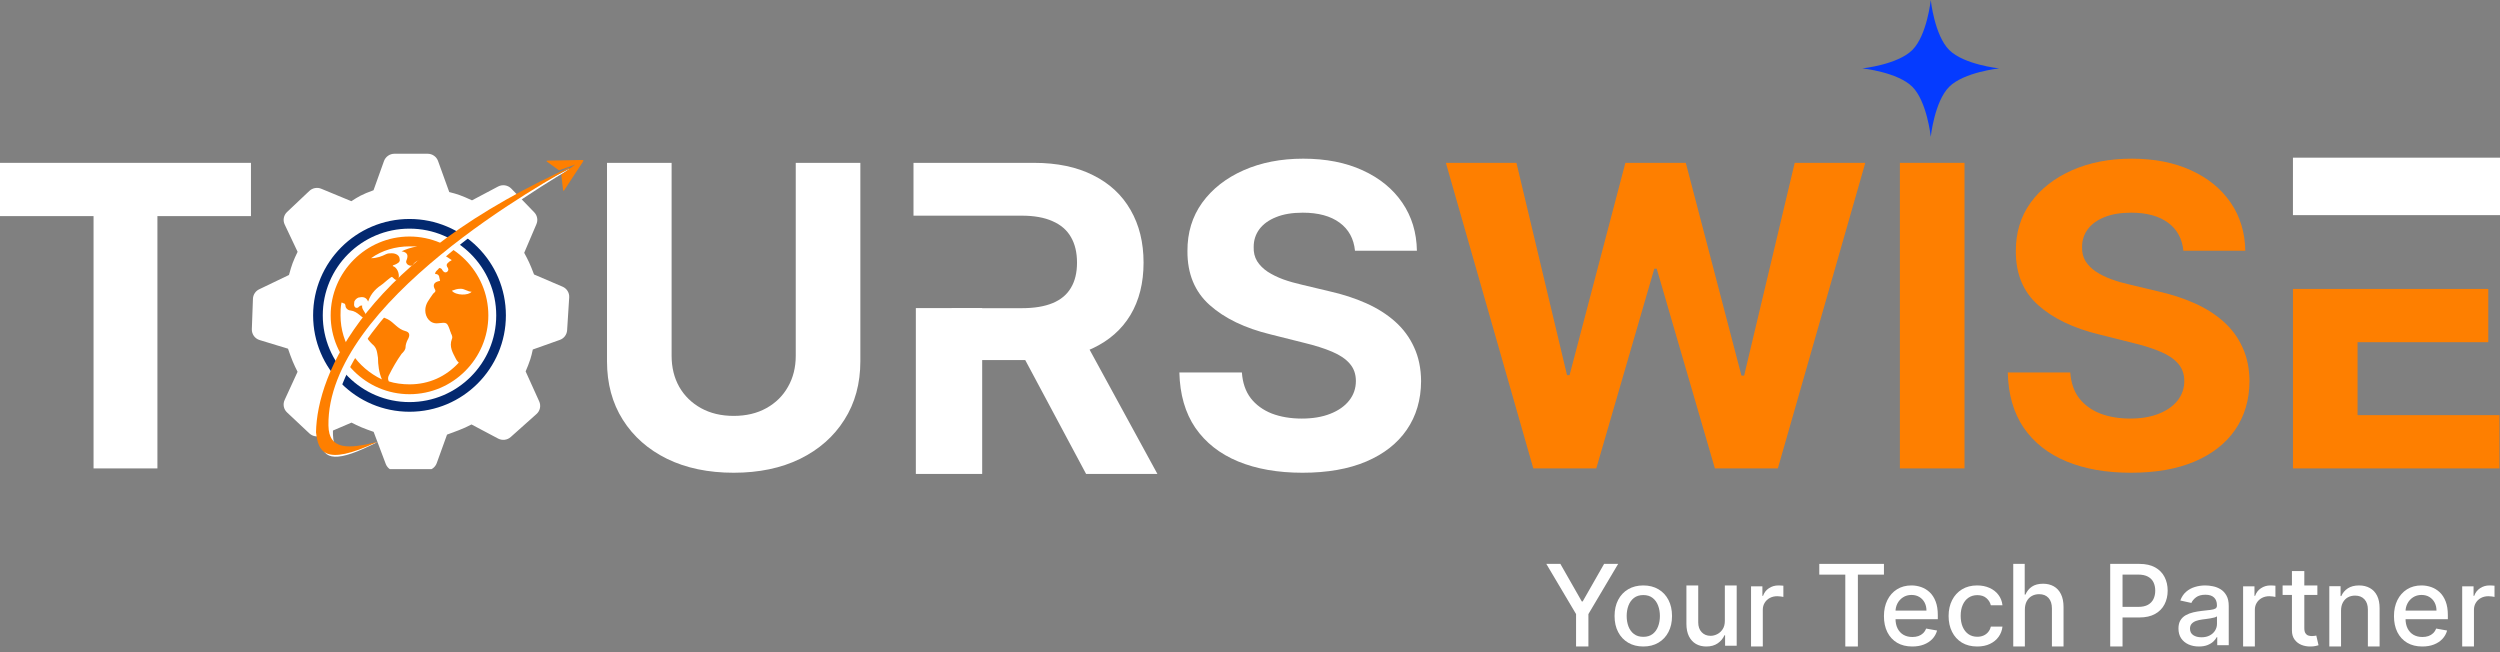 <svg width="207" height="54" viewBox="0 0 207 54" fill="none" xmlns="http://www.w3.org/2000/svg">
<rect x="0" y="0" width="207" height="54" fill="#808080" stroke="none"/>
<g clip-path="url(#clip0_1149_3150)">
<path d="M35.408 12.73C35.795 12.73 36.14 12.97 36.27 13.33L37.198 15.902C37.53 15.984 37.816 16.068 38.057 16.154C38.32 16.248 38.662 16.392 39.082 16.588L41.242 15.444C41.419 15.351 41.621 15.317 41.818 15.348C42.015 15.379 42.197 15.473 42.336 15.617L44.236 17.581C44.488 17.842 44.559 18.225 44.417 18.558L43.404 20.933C43.571 21.241 43.706 21.506 43.809 21.727C43.919 21.966 44.056 22.299 44.218 22.725L46.58 23.737C46.934 23.888 47.154 24.243 47.13 24.623L46.957 27.349C46.945 27.526 46.881 27.696 46.774 27.837C46.666 27.979 46.52 28.085 46.352 28.144L44.116 28.939C44.052 29.247 43.985 29.513 43.914 29.735C43.799 30.08 43.668 30.419 43.522 30.752L44.646 33.236C44.725 33.41 44.747 33.605 44.707 33.793C44.668 33.981 44.569 34.151 44.425 34.278L42.288 36.186C42.148 36.311 41.972 36.391 41.785 36.413C41.598 36.436 41.409 36.4 41.242 36.312L39.04 35.145C38.696 35.328 38.34 35.489 37.976 35.627L37.014 35.987L36.16 38.352C36.096 38.525 35.982 38.675 35.832 38.782C35.682 38.889 35.503 38.949 35.319 38.953L32.822 39.009C32.633 39.014 32.447 38.96 32.29 38.855C32.133 38.749 32.012 38.598 31.943 38.422L30.937 35.758C30.593 35.641 30.253 35.514 29.917 35.377C29.642 35.258 29.371 35.13 29.105 34.992L26.609 36.059C26.444 36.13 26.263 36.151 26.087 36.12C25.91 36.089 25.747 36.007 25.616 35.885L23.769 34.151C23.631 34.023 23.537 33.855 23.5 33.67C23.464 33.485 23.487 33.294 23.565 33.123L24.639 30.784C24.497 30.506 24.364 30.224 24.242 29.938C24.1 29.587 23.968 29.231 23.848 28.872L21.496 28.156C21.305 28.098 21.138 27.979 21.021 27.817C20.905 27.654 20.846 27.458 20.852 27.258L20.944 24.734C20.951 24.57 21.002 24.41 21.093 24.273C21.184 24.135 21.31 24.025 21.459 23.954L23.927 22.768C24.041 22.35 24.141 22.022 24.229 21.786C24.353 21.468 24.491 21.156 24.642 20.85L23.572 18.59C23.49 18.419 23.465 18.226 23.501 18.039C23.536 17.852 23.63 17.682 23.769 17.552L25.614 15.81C25.743 15.687 25.905 15.605 26.08 15.573C26.255 15.541 26.435 15.56 26.599 15.628L29.093 16.659C29.368 16.476 29.619 16.325 29.845 16.206C30.114 16.065 30.475 15.913 30.928 15.752L31.795 13.333C31.86 13.156 31.977 13.004 32.131 12.896C32.285 12.788 32.469 12.73 32.657 12.73H35.408ZM34.023 21.953C31.833 21.953 30.058 23.707 30.058 25.872C30.058 28.038 31.833 29.793 34.023 29.793C36.214 29.793 37.988 28.038 37.988 25.872C37.988 23.707 36.214 21.953 34.023 21.953Z" fill="white"/>
<circle cx="33.907" cy="26.112" r="7.581" fill="white" stroke="#03286F" stroke-width="0.8"/>
<g clip-path="url(#clip1_1149_3150)">
<path d="M33.907 19.584C30.317 19.584 27.379 22.522 27.379 26.112C27.379 29.703 30.317 32.64 33.907 32.64C37.497 32.64 40.435 29.703 40.435 26.112C40.435 22.522 37.497 19.584 33.907 19.584ZM38.15 23.909C38.477 23.909 38.721 24.154 39.048 24.154C38.803 24.48 37.742 24.48 37.416 24.072C37.661 23.991 37.824 23.909 38.15 23.909ZM28.195 26.112C28.195 25.786 28.195 25.459 28.276 25.052C28.358 25.052 28.44 25.133 28.521 25.133C28.521 25.133 28.603 25.215 28.603 25.296C28.603 25.541 28.848 25.704 29.011 25.704C29.664 25.786 29.909 26.357 30.48 26.52C30.643 26.602 30.561 26.765 30.48 26.928C29.99 27.581 30.398 28.071 30.806 28.479C31.214 28.805 31.214 29.131 31.296 29.621C31.296 30.192 31.377 30.845 31.622 31.416C29.582 30.437 28.195 28.479 28.195 26.112ZM33.907 31.824C33.336 31.824 32.683 31.743 32.193 31.579C32.112 31.416 32.112 31.253 32.193 31.09C32.52 30.437 32.846 29.866 33.254 29.295C33.417 29.131 33.581 28.968 33.581 28.724C33.581 28.56 33.662 28.316 33.744 28.152C33.989 27.744 33.907 27.5 33.581 27.418C32.928 27.255 32.601 26.683 32.112 26.439C31.622 26.194 31.133 26.031 30.724 26.276C30.561 26.357 30.317 26.439 30.317 26.194C30.317 25.867 29.909 25.623 29.99 25.296C29.909 25.296 29.827 25.296 29.745 25.378C29.664 25.459 29.582 25.541 29.419 25.459C29.256 25.296 29.337 25.133 29.337 24.97C29.419 24.807 29.5 24.725 29.664 24.643C29.99 24.562 30.317 24.562 30.48 24.97C30.724 24.235 31.214 23.828 31.704 23.501C31.704 23.501 32.357 22.93 32.438 22.93C32.52 22.93 32.601 23.093 32.765 23.175C32.928 23.175 33.009 23.175 33.009 23.012C33.091 22.604 32.846 22.114 32.52 22.032C32.52 21.951 32.601 21.951 32.601 21.951C32.846 21.869 33.173 21.706 33.091 21.461C33.091 21.135 32.765 20.971 32.438 20.971C32.275 20.971 32.112 20.971 31.948 21.053C31.622 21.216 31.214 21.379 30.724 21.379C31.622 20.727 32.765 20.4 33.907 20.4H34.56C34.07 20.482 33.581 20.645 33.254 20.808C33.744 20.89 33.825 21.135 33.662 21.543C33.581 21.706 33.662 21.869 33.825 21.951C33.989 22.032 34.152 22.032 34.233 21.869C34.397 21.624 34.723 21.543 34.968 21.461C35.294 21.379 35.539 21.216 35.784 20.89C35.784 20.808 35.865 20.808 35.947 20.727C36.437 20.89 36.926 21.216 37.416 21.543C37.334 21.543 37.334 21.624 37.253 21.624C37.089 21.787 36.845 21.869 37.089 22.195C37.171 22.359 37.089 22.44 37.008 22.522C36.845 22.604 36.763 22.522 36.681 22.44C36.6 22.359 36.6 22.195 36.355 22.195C36.273 22.359 36.029 22.44 36.029 22.685C36.437 22.685 36.355 23.012 36.437 23.256C35.947 23.338 35.784 23.583 36.029 23.991C36.11 24.154 35.947 24.235 35.865 24.317C35.539 24.807 35.213 25.133 35.213 25.704C35.213 26.276 35.621 26.847 36.273 26.765C37.008 26.683 37.008 26.683 37.253 27.336C37.253 27.418 37.334 27.5 37.334 27.581C37.416 27.744 37.497 27.907 37.416 28.071C37.171 28.724 37.497 29.213 37.742 29.703C37.824 29.866 37.905 29.948 37.987 30.029C36.926 31.172 35.539 31.824 33.907 31.824Z" fill="#FE7F00"/>
</g>
<path d="M26.559 36.608C26.504 31.767 30.155 22.115 47.628 13.746C45.031 15.217 27.134 25.855 27.571 36.018C27.66 38.071 28.886 37.267 31.238 36.608C27.859 38.341 26.788 38.099 26.559 36.608Z" fill="white"/>
<path d="M26.166 35.797C26.249 30.956 30.172 21.411 47.874 13.54C45.236 14.937 27.046 25.064 27.195 35.236C27.226 37.29 28.869 37.181 31.238 36.589C26.733 38.717 26.354 37.293 26.166 35.797Z" fill="#FE7F00"/>
</g>
<path d="M45.293 13.389C45.228 13.343 45.24 13.304 45.321 13.302L48.219 13.246C48.299 13.244 48.328 13.298 48.285 13.363L46.717 15.753C46.674 15.82 46.631 15.809 46.622 15.73L46.474 14.464L47.642 13.621L46.285 14.103L45.293 13.389Z" fill="#FE7F00"/>
<path d="M189.857 23.923V38.785H206.955V34.374H195.207V28.333H206.029V23.923H195.207L189.857 23.923Z" fill="#FE7F00"/>
<path d="M180.785 20.76C180.686 19.764 180.262 18.989 179.512 18.438C178.763 17.886 177.746 17.61 176.461 17.61C175.588 17.61 174.851 17.733 174.25 17.98C173.648 18.219 173.187 18.553 172.866 18.981C172.553 19.409 172.396 19.895 172.396 20.439C172.38 20.892 172.475 21.287 172.681 21.625C172.895 21.963 173.187 22.255 173.558 22.502C173.928 22.741 174.357 22.951 174.843 23.132C175.328 23.305 175.847 23.453 176.399 23.577L178.672 24.12C179.776 24.367 180.789 24.697 181.711 25.109C182.634 25.52 183.433 26.027 184.108 26.628C184.783 27.23 185.306 27.938 185.677 28.753C186.056 29.569 186.249 30.503 186.258 31.558C186.249 33.106 185.854 34.448 185.072 35.585C184.297 36.713 183.177 37.59 181.711 38.216C180.254 38.834 178.495 39.143 176.436 39.143C174.394 39.143 172.615 38.83 171.099 38.204C169.592 37.578 168.414 36.651 167.566 35.424C166.726 34.189 166.285 32.661 166.244 30.841H171.42C171.478 31.689 171.721 32.398 172.149 32.966C172.586 33.526 173.167 33.95 173.891 34.238C174.624 34.518 175.452 34.658 176.374 34.658C177.28 34.658 178.067 34.527 178.734 34.263C179.409 33.999 179.932 33.633 180.303 33.164C180.674 32.694 180.859 32.155 180.859 31.545C180.859 30.977 180.69 30.499 180.352 30.112C180.023 29.725 179.537 29.396 178.895 29.124C178.26 28.852 177.482 28.605 176.56 28.383L173.805 27.691C171.672 27.172 169.987 26.361 168.752 25.257C167.517 24.153 166.903 22.667 166.911 20.797C166.903 19.265 167.311 17.927 168.134 16.782C168.966 15.637 170.107 14.744 171.556 14.101C173.006 13.459 174.653 13.138 176.498 13.138C178.376 13.138 180.015 13.459 181.415 14.101C182.823 14.744 183.919 15.637 184.701 16.782C185.483 17.927 185.887 19.253 185.912 20.76H180.785Z" fill="#FE7F00"/>
<path d="M162.66 13.484V38.785H157.311V13.484H162.66Z" fill="#FE7F00"/>
<path d="M126.958 38.785L119.719 13.484H125.562L129.75 31.063H129.96L134.581 13.484H139.584L144.192 31.101H144.414L148.602 13.484H154.446L147.206 38.785H141.993L137.175 22.243H136.977L132.172 38.785H126.958Z" fill="#FE7F00"/>
<path d="M112.193 20.76C112.094 19.764 111.67 18.989 110.921 18.438C110.171 17.886 109.154 17.61 107.869 17.61C106.996 17.61 106.259 17.733 105.658 17.98C105.057 18.219 104.595 18.553 104.274 18.981C103.961 19.409 103.805 19.895 103.805 20.439C103.788 20.892 103.883 21.287 104.089 21.625C104.303 21.963 104.595 22.255 104.966 22.502C105.337 22.741 105.765 22.951 106.251 23.132C106.737 23.305 107.256 23.453 107.807 23.577L110.081 24.12C111.184 24.367 112.197 24.697 113.12 25.109C114.042 25.52 114.841 26.027 115.516 26.628C116.192 27.23 116.715 27.938 117.085 28.753C117.464 29.569 117.658 30.503 117.666 31.558C117.658 33.106 117.262 34.448 116.48 35.585C115.706 36.713 114.586 37.59 113.12 38.216C111.662 38.834 109.903 39.143 107.844 39.143C105.802 39.143 104.023 38.83 102.507 38.204C101 37.578 99.823 36.651 98.974 35.424C98.134 34.189 97.694 32.661 97.652 30.841H102.829C102.886 31.689 103.129 32.398 103.558 32.966C103.994 33.526 104.575 33.95 105.299 34.238C106.032 34.518 106.86 34.658 107.783 34.658C108.689 34.658 109.475 34.527 110.142 34.263C110.818 33.999 111.341 33.633 111.711 33.164C112.082 32.694 112.267 32.155 112.267 31.545C112.267 30.977 112.098 30.499 111.761 30.112C111.431 29.725 110.945 29.396 110.303 29.124C109.669 28.852 108.89 28.605 107.968 28.383L105.213 27.691C103.08 27.172 101.396 26.361 100.16 25.257C98.925 24.153 98.311 22.667 98.32 20.797C98.311 19.265 98.719 17.927 99.543 16.782C100.374 15.637 101.515 14.744 102.965 14.101C104.414 13.459 106.061 13.138 107.906 13.138C109.784 13.138 111.423 13.459 112.823 14.101C114.231 14.744 115.327 15.637 116.109 16.782C116.892 17.927 117.295 19.253 117.32 20.76H112.193Z" fill="white"/>
<path d="M75.637 17.857V13.484H85.619C87.529 13.484 89.16 13.825 90.511 14.509C91.87 15.184 92.903 16.144 93.612 17.387C94.328 18.623 94.687 20.077 94.687 21.748C94.687 23.429 94.324 24.874 93.6 26.085C92.875 27.287 91.825 28.21 90.449 28.852C89.082 29.494 87.427 29.816 85.483 29.816H78.799V25.517H84.618C85.639 25.517 86.488 25.376 87.163 25.096C87.838 24.816 88.341 24.396 88.67 23.836C89.008 23.276 89.177 22.58 89.177 21.748C89.177 20.908 89.008 20.2 88.67 19.624C88.341 19.047 87.834 18.611 87.151 18.314C86.475 18.009 85.623 17.857 84.593 17.857H80.986H75.637ZM89.3 27.271L95.834 39.242H89.929L83.531 27.271H89.3Z" fill="white"/>
<path d="M65.888 13.484H71.237V29.915C71.237 31.759 70.796 33.374 69.915 34.757C69.042 36.141 67.819 37.22 66.246 37.994C64.673 38.76 62.84 39.143 60.748 39.143C58.648 39.143 56.812 38.76 55.238 37.994C53.665 37.22 52.442 36.141 51.569 34.757C50.696 33.374 50.26 31.759 50.26 29.915V13.484H55.609V29.457C55.609 30.421 55.819 31.278 56.239 32.027C56.667 32.776 57.269 33.365 58.043 33.794C58.817 34.222 59.719 34.436 60.748 34.436C61.786 34.436 62.688 34.222 63.454 33.794C64.228 33.365 64.825 32.776 65.245 32.027C65.674 31.278 65.888 30.421 65.888 29.457V13.484Z" fill="white"/>
<path d="M0 17.894V13.484H20.779V17.894H13.034V38.785H7.746V17.894H0Z" fill="white"/>
<rect x="75.832" y="25.51" width="5.493" height="13.732" fill="white"/>
<path d="M159.867 11.326C159.867 11.326 160.174 8.405 161.392 7.187C162.61 5.97 165.53 5.663 165.53 5.663C165.53 5.663 162.61 5.356 161.392 4.138C160.174 2.92 159.867 -2.81339e-05 159.867 -2.81339e-05C159.867 -2.81339e-05 159.56 2.92 158.343 4.138C157.125 5.356 154.204 5.663 154.204 5.663C154.204 5.663 157.125 5.97 158.343 7.187C159.56 8.405 159.867 11.326 159.867 11.326Z" fill="#053BFF"/>
<path d="M203.869 53.53V48.549H204.81V49.34H204.862C204.953 49.072 205.114 48.861 205.344 48.708C205.576 48.552 205.839 48.474 206.132 48.474C206.193 48.474 206.265 48.477 206.347 48.481C206.432 48.485 206.498 48.491 206.546 48.497V49.425C206.507 49.414 206.437 49.402 206.337 49.389C206.237 49.374 206.138 49.366 206.038 49.366C205.808 49.366 205.602 49.415 205.422 49.512C205.244 49.607 205.103 49.74 204.999 49.911C204.895 50.08 204.843 50.272 204.843 50.488V53.53H203.869Z" fill="white"/>
<path d="M200.567 53.53C200.081 53.53 199.663 53.427 199.312 53.221C198.963 53.013 198.694 52.721 198.503 52.345C198.315 51.967 198.221 51.524 198.221 51.017C198.221 50.515 198.315 50.074 198.503 49.691C198.694 49.309 198.959 49.011 199.299 48.796C199.641 48.582 200.041 48.474 200.499 48.474C200.777 48.474 201.047 48.52 201.308 48.611C201.569 48.703 201.803 48.846 202.011 49.041C202.218 49.237 202.382 49.491 202.502 49.803C202.622 50.113 202.682 50.49 202.682 50.934V51.271H198.763V50.558H201.741C201.741 50.307 201.69 50.085 201.587 49.892C201.484 49.697 201.34 49.543 201.154 49.43C200.97 49.318 200.754 49.261 200.506 49.261C200.236 49.261 200.001 49.327 199.8 49.459C199.601 49.588 199.447 49.758 199.338 49.968C199.231 50.177 199.177 50.403 199.177 50.647V51.205C199.177 51.532 199.235 51.81 199.35 52.039C199.468 52.269 199.632 52.444 199.841 52.565C200.051 52.684 200.296 52.743 200.576 52.743C200.758 52.743 200.924 52.718 201.074 52.667C201.223 52.614 201.353 52.535 201.462 52.431C201.571 52.327 201.655 52.198 201.712 52.045L202.621 52.208C202.548 52.473 202.417 52.706 202.229 52.906C202.043 53.103 201.809 53.257 201.526 53.367C201.246 53.476 200.926 53.53 200.567 53.53Z" fill="white"/>
<path d="M193.838 50.567V53.53H192.867V48.539H193.799V49.352H193.861C193.976 49.087 194.155 48.875 194.4 48.715C194.647 48.554 194.958 48.474 195.332 48.474C195.672 48.474 195.97 48.546 196.225 48.689C196.481 48.83 196.679 49.04 196.82 49.319C196.96 49.599 197.031 49.944 197.031 50.356V53.53H196.06V50.473C196.06 50.111 195.965 49.828 195.777 49.625C195.589 49.419 195.33 49.316 195.001 49.316C194.776 49.316 194.575 49.365 194.4 49.462C194.227 49.56 194.089 49.703 193.988 49.891C193.888 50.077 193.838 50.303 193.838 50.567Z" fill="white"/>
<path d="M191.878 48.479V49.258H189V48.479H191.878ZM189.772 47.285H190.797V52.001C190.797 52.189 190.827 52.331 190.887 52.426C190.946 52.519 191.023 52.583 191.116 52.618C191.212 52.65 191.316 52.666 191.429 52.666C191.511 52.666 191.583 52.661 191.645 52.65C191.706 52.639 191.754 52.631 191.789 52.624L191.974 53.426C191.914 53.448 191.83 53.469 191.72 53.491C191.61 53.515 191.473 53.528 191.308 53.53C191.039 53.534 190.787 53.489 190.554 53.394C190.321 53.298 190.132 53.151 189.988 52.952C189.844 52.753 189.772 52.503 189.772 52.202V47.285Z" fill="white"/>
<path d="M185.729 53.53V48.549H186.67V49.34H186.722C186.813 49.072 186.973 48.861 187.204 48.708C187.436 48.552 187.698 48.474 187.992 48.474C188.052 48.474 188.124 48.477 188.206 48.481C188.291 48.485 188.357 48.491 188.405 48.497V49.425C188.366 49.414 188.296 49.402 188.197 49.389C188.097 49.374 187.997 49.366 187.897 49.366C187.667 49.366 187.462 49.415 187.282 49.512C187.104 49.607 186.963 49.74 186.858 49.911C186.754 50.08 186.702 50.272 186.702 50.488V53.53H185.729Z" fill="white"/>
<path d="M182.069 53.53C181.752 53.53 181.465 53.473 181.208 53.358C180.952 53.242 180.749 53.073 180.599 52.853C180.451 52.632 180.377 52.362 180.377 52.042C180.377 51.766 180.431 51.539 180.54 51.361C180.649 51.183 180.795 51.042 180.98 50.939C181.165 50.835 181.371 50.756 181.6 50.703C181.828 50.65 182.06 50.61 182.297 50.583C182.597 50.548 182.841 50.521 183.028 50.5C183.215 50.477 183.35 50.439 183.435 50.389C183.52 50.338 183.562 50.255 183.562 50.141V50.118C183.562 49.84 183.482 49.625 183.321 49.473C183.162 49.32 182.925 49.244 182.61 49.244C182.282 49.244 182.023 49.315 181.834 49.457C181.647 49.597 181.518 49.753 181.446 49.924L180.53 49.721C180.639 49.424 180.798 49.184 181.006 49.002C181.217 48.818 181.459 48.684 181.733 48.602C182.007 48.517 182.295 48.474 182.597 48.474C182.797 48.474 183.009 48.498 183.233 48.544C183.459 48.589 183.67 48.672 183.866 48.792C184.063 48.913 184.225 49.086 184.351 49.311C184.477 49.533 184.54 49.822 184.54 50.179V53.422H183.588V52.754H183.549C183.486 52.877 183.392 52.998 183.266 53.117C183.14 53.235 182.978 53.334 182.78 53.412C182.582 53.491 182.345 53.53 182.069 53.53ZM182.281 52.767C182.551 52.767 182.781 52.715 182.972 52.611C183.166 52.507 183.312 52.371 183.412 52.204C183.514 52.035 183.566 51.853 183.566 51.66V51.031C183.531 51.065 183.463 51.096 183.363 51.126C183.266 51.154 183.154 51.178 183.028 51.199C182.902 51.218 182.779 51.236 182.659 51.253C182.54 51.268 182.44 51.281 182.359 51.291C182.17 51.315 181.997 51.354 181.841 51.409C181.687 51.464 181.563 51.544 181.469 51.648C181.378 51.749 181.332 51.885 181.332 52.055C181.332 52.29 181.421 52.468 181.6 52.589C181.778 52.708 182.005 52.767 182.281 52.767Z" fill="white"/>
<path d="M174.725 53.53V46.69H177.138C177.665 46.69 178.102 46.787 178.448 46.981C178.794 47.175 179.053 47.439 179.225 47.776C179.397 48.11 179.483 48.486 179.483 48.904C179.483 49.325 179.396 49.704 179.222 50.04C179.05 50.374 178.79 50.639 178.441 50.835C178.095 51.029 177.66 51.126 177.135 51.126H175.475V50.25H177.043C177.375 50.25 177.645 50.193 177.853 50.077C178.06 49.959 178.212 49.798 178.309 49.596C178.406 49.393 178.454 49.163 178.454 48.904C178.454 48.646 178.406 48.417 178.309 48.217C178.212 48.016 178.059 47.859 177.849 47.746C177.642 47.632 177.369 47.575 177.029 47.575H175.746V53.53H174.725Z" fill="white"/>
<path d="M167.659 50.484V53.53H166.697V46.69H167.646V49.235H167.707C167.823 48.959 167.999 48.74 168.237 48.577C168.475 48.415 168.786 48.333 169.17 48.333C169.508 48.333 169.804 48.406 170.057 48.55C170.312 48.695 170.509 48.911 170.649 49.198C170.79 49.483 170.861 49.84 170.861 50.267V53.53H169.899V50.387C169.899 50.011 169.806 49.719 169.62 49.512C169.433 49.303 169.174 49.198 168.842 49.198C168.614 49.198 168.411 49.248 168.231 49.349C168.053 49.449 167.913 49.596 167.81 49.789C167.709 49.981 167.659 50.213 167.659 50.484Z" fill="white"/>
<path d="M163.715 53.53C163.223 53.53 162.799 53.423 162.443 53.208C162.09 52.992 161.818 52.693 161.629 52.313C161.439 51.933 161.344 51.498 161.344 51.007C161.344 50.51 161.441 50.071 161.635 49.691C161.829 49.309 162.103 49.011 162.456 48.796C162.81 48.582 163.226 48.474 163.705 48.474C164.091 48.474 164.436 48.543 164.738 48.681C165.041 48.817 165.285 49.008 165.47 49.255C165.658 49.501 165.769 49.789 165.805 50.118H164.841C164.788 49.889 164.666 49.691 164.477 49.526C164.289 49.36 164.037 49.277 163.722 49.277C163.446 49.277 163.204 49.347 162.996 49.487C162.791 49.625 162.631 49.823 162.516 50.08C162.401 50.335 162.344 50.636 162.344 50.985C162.344 51.341 162.4 51.649 162.513 51.908C162.625 52.168 162.784 52.368 162.99 52.511C163.197 52.653 163.441 52.724 163.722 52.724C163.909 52.724 164.079 52.691 164.232 52.625C164.386 52.557 164.515 52.461 164.619 52.335C164.725 52.21 164.799 52.059 164.841 51.883H165.805C165.769 52.199 165.662 52.482 165.483 52.73C165.305 52.979 165.065 53.174 164.765 53.316C164.467 53.459 164.117 53.53 163.715 53.53Z" fill="white"/>
<path d="M158.336 53.53C157.851 53.53 157.432 53.427 157.081 53.221C156.733 53.013 156.463 52.721 156.273 52.345C156.084 51.967 155.99 51.524 155.99 51.017C155.99 50.515 156.084 50.074 156.273 49.691C156.463 49.309 156.728 49.011 157.069 48.796C157.411 48.582 157.811 48.474 158.269 48.474C158.547 48.474 158.817 48.52 159.078 48.611C159.339 48.703 159.573 48.846 159.78 49.041C159.988 49.237 160.152 49.491 160.271 49.803C160.391 50.113 160.451 50.49 160.451 50.934V51.271H156.533V50.558H159.511C159.511 50.307 159.459 50.085 159.357 49.892C159.254 49.697 159.11 49.543 158.923 49.43C158.739 49.318 158.523 49.261 158.275 49.261C158.006 49.261 157.77 49.327 157.569 49.459C157.37 49.588 157.216 49.758 157.107 49.968C157 50.177 156.947 50.403 156.947 50.647V51.205C156.947 51.532 157.004 51.81 157.12 52.039C157.238 52.269 157.401 52.444 157.611 52.565C157.821 52.684 158.066 52.743 158.346 52.743C158.528 52.743 158.693 52.718 158.843 52.667C158.993 52.614 159.122 52.535 159.232 52.431C159.341 52.327 159.424 52.198 159.482 52.045L160.39 52.208C160.317 52.473 160.187 52.706 159.999 52.906C159.812 53.103 159.578 53.257 159.296 53.367C159.015 53.476 158.696 53.53 158.336 53.53Z" fill="white"/>
<path d="M150.637 47.579V46.69H155.99V47.579H153.832V53.53H152.791V47.579H150.637Z" fill="white"/>
<path d="M144.986 53.53V48.549H145.927V49.34H145.979C146.071 49.072 146.231 48.861 146.461 48.708C146.694 48.552 146.956 48.474 147.249 48.474C147.31 48.474 147.382 48.477 147.464 48.481C147.549 48.485 147.615 48.491 147.663 48.497V49.425C147.624 49.414 147.554 49.402 147.454 49.389C147.355 49.374 147.255 49.366 147.155 49.366C146.925 49.366 146.72 49.415 146.539 49.512C146.361 49.607 146.22 49.74 146.116 49.911C146.012 50.08 145.96 50.272 145.96 50.488V53.53H144.986Z" fill="white"/>
<path d="M142.817 51.395V48.474H143.798V53.465H142.837V52.601H142.784C142.669 52.867 142.483 53.089 142.228 53.267C141.975 53.442 141.66 53.53 141.283 53.53C140.96 53.53 140.675 53.46 140.426 53.319C140.18 53.176 139.986 52.965 139.844 52.685C139.705 52.406 139.635 52.06 139.635 51.649V48.474H140.613V51.532C140.613 51.872 140.708 52.143 140.897 52.344C141.087 52.545 141.333 52.646 141.636 52.646C141.82 52.646 142.002 52.601 142.183 52.51C142.366 52.419 142.517 52.281 142.637 52.097C142.759 51.913 142.819 51.679 142.817 51.395Z" fill="white"/>
<path d="M136.065 53.53C135.586 53.53 135.169 53.425 134.812 53.215C134.455 53.004 134.178 52.71 133.981 52.332C133.784 51.954 133.686 51.512 133.686 51.007C133.686 50.499 133.784 50.056 133.981 49.675C134.178 49.295 134.455 49 134.812 48.79C135.169 48.58 135.586 48.474 136.065 48.474C136.543 48.474 136.961 48.58 137.317 48.79C137.674 49 137.951 49.295 138.148 49.675C138.345 50.056 138.444 50.499 138.444 51.007C138.444 51.512 138.345 51.954 138.148 52.332C137.951 52.71 137.674 53.004 137.317 53.215C136.961 53.425 136.543 53.53 136.065 53.53ZM136.068 52.73C136.378 52.73 136.635 52.652 136.839 52.495C137.043 52.337 137.193 52.128 137.291 51.867C137.39 51.606 137.44 51.318 137.44 51.004C137.44 50.692 137.39 50.405 137.291 50.144C137.193 49.88 137.043 49.669 136.839 49.51C136.635 49.35 136.378 49.271 136.068 49.271C135.756 49.271 135.496 49.35 135.29 49.51C135.087 49.669 134.935 49.88 134.835 50.144C134.738 50.405 134.689 50.692 134.689 51.004C134.689 51.318 134.738 51.606 134.835 51.867C134.935 52.128 135.087 52.337 135.29 52.495C135.496 52.652 135.756 52.73 136.068 52.73Z" fill="white"/>
<path d="M128.035 46.69H129.199L130.973 49.8H131.046L132.819 46.69H133.983L131.52 50.845V53.53H130.498V50.845L128.035 46.69Z" fill="white"/>
<path d="M189.856 13.056H207V17.814H189.855L189.856 13.056Z" fill="white"/>
<defs>
<clipPath id="clip0_1149_3150">
<rect width="26.28" height="26.28" fill="white" transform="translate(20.852 12.562)"/>
</clipPath>
<clipPath id="clip1_1149_3150">
<rect width="13.056" height="13.056" fill="white" transform="translate(27.379 19.584)"/>
</clipPath>
</defs>
</svg>
